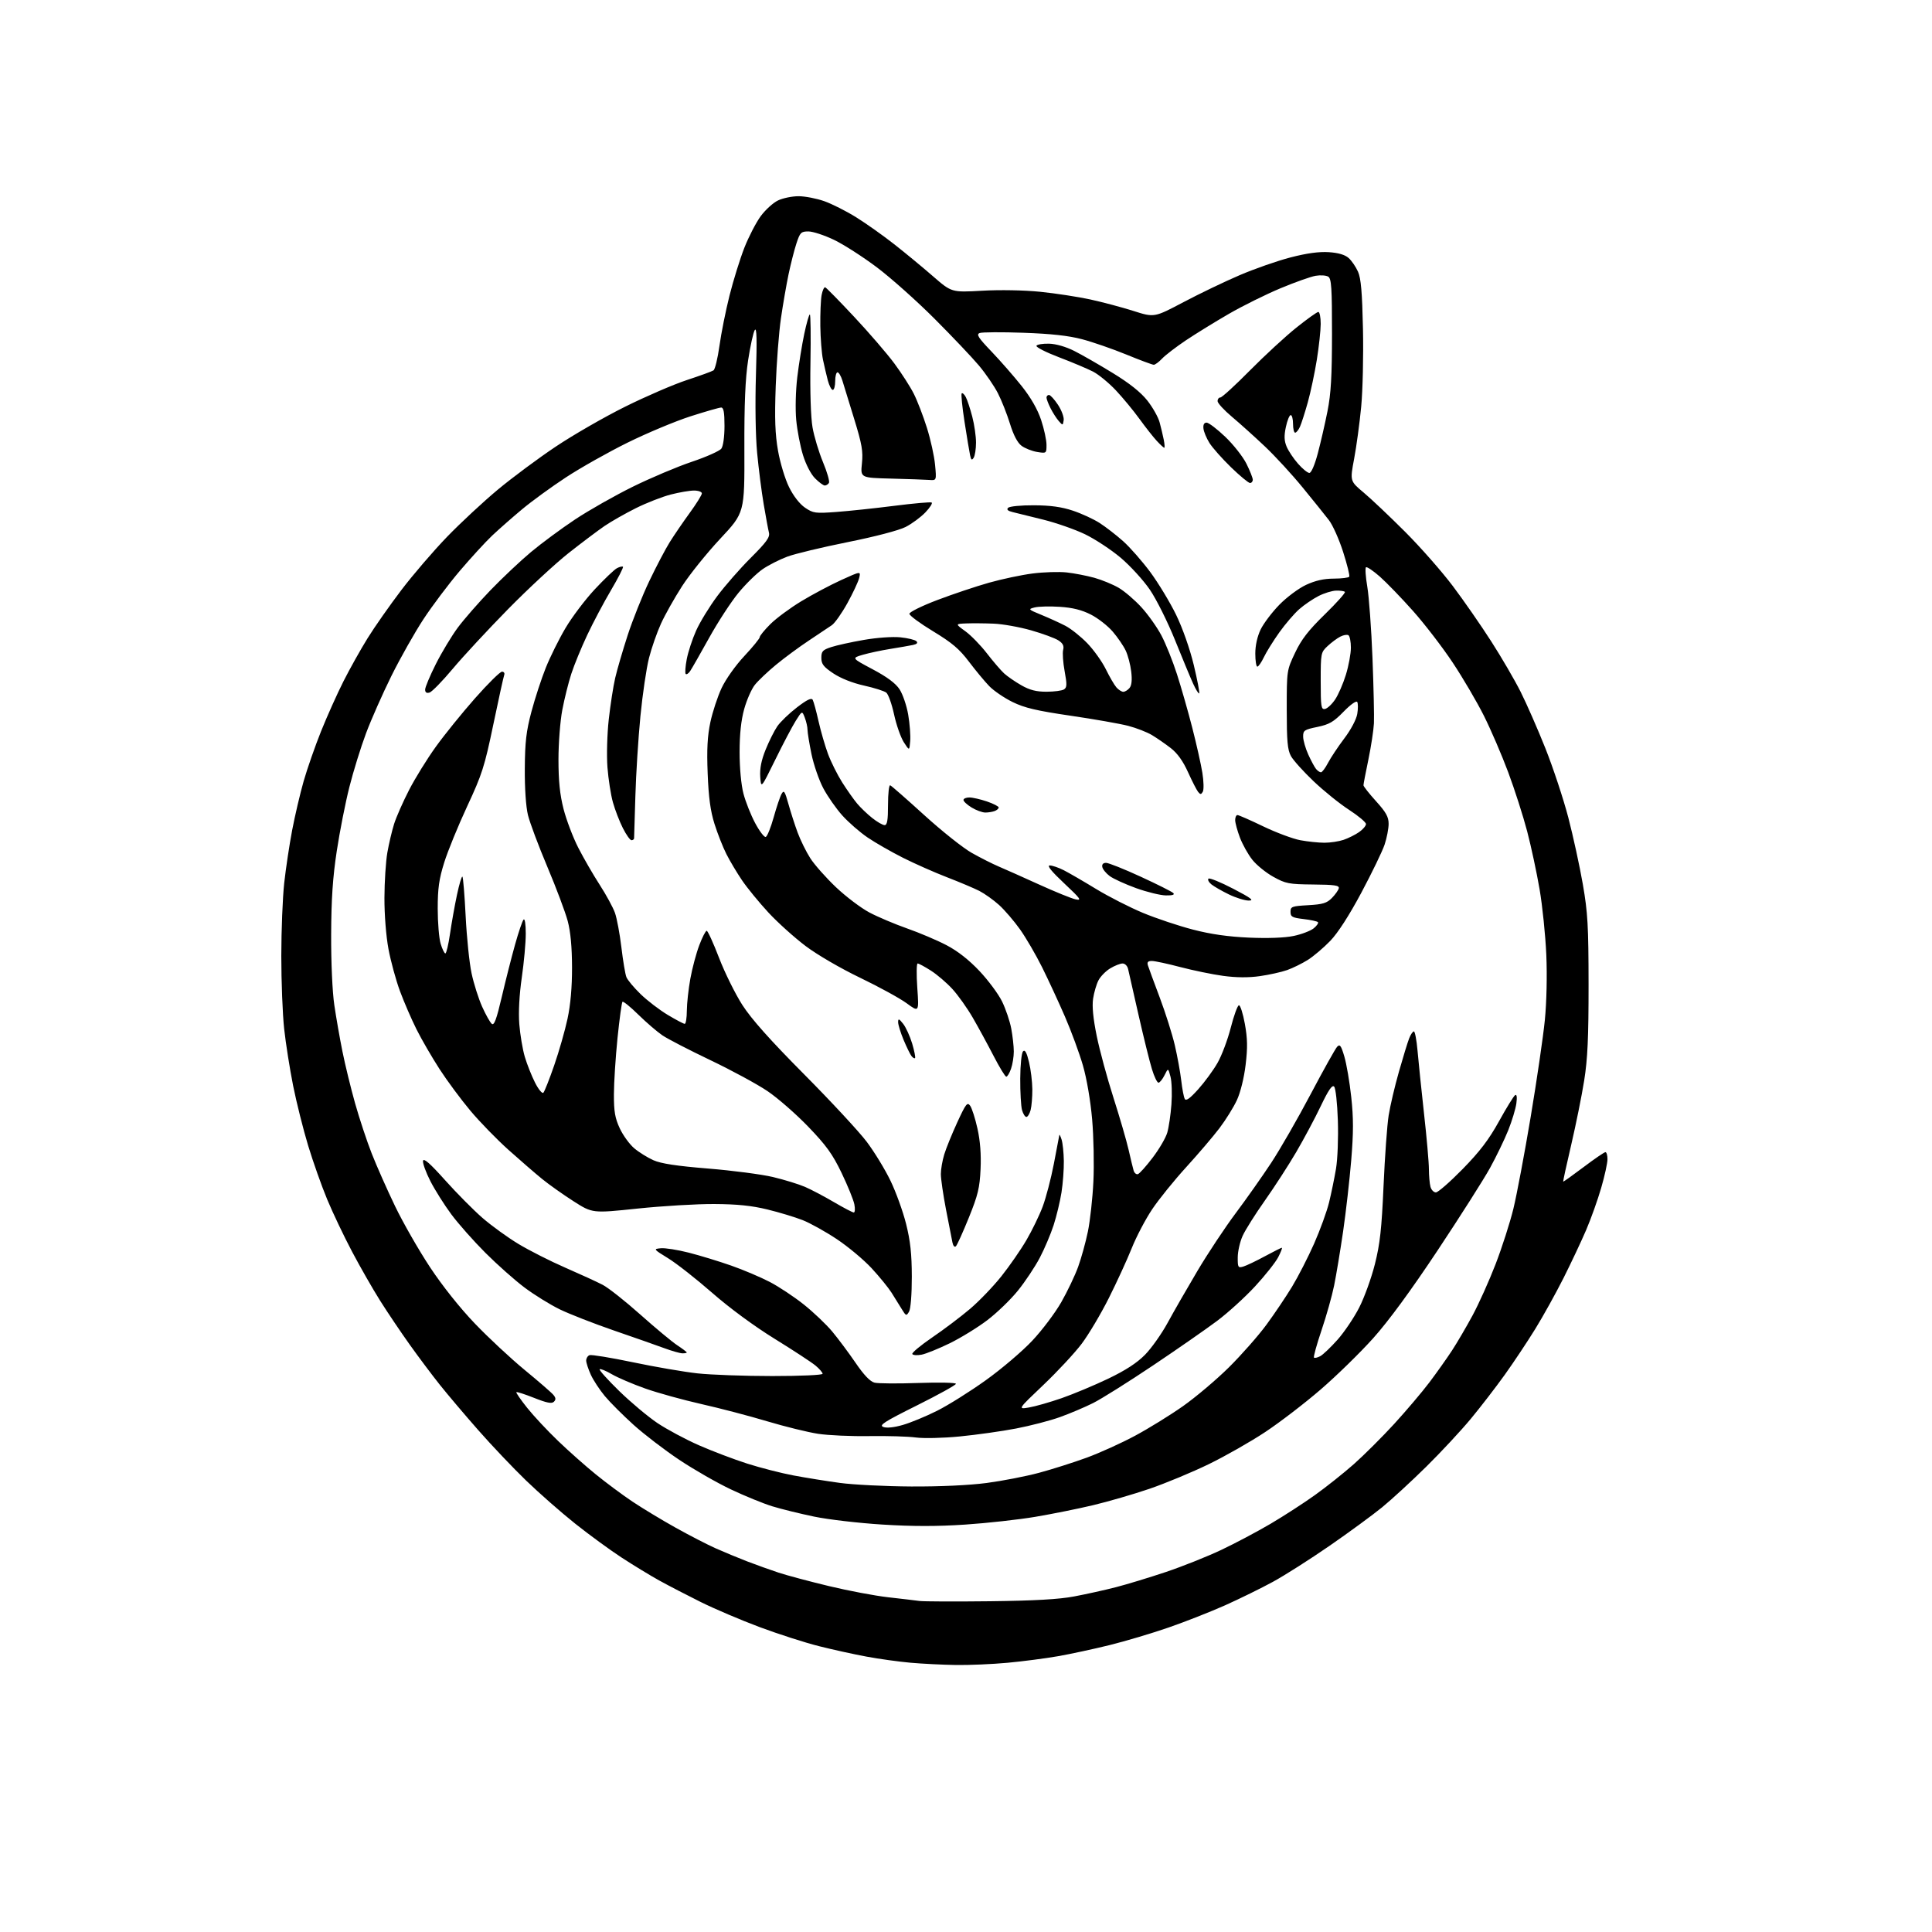 <?xml version="1.0" encoding="UTF-8" standalone="no"?>
<svg 
  version="1.1" 
  xmlns="http://www.w3.org/2000/svg" 
  xmlns:xlink="http://www.w3.org/1999/xlink" 
  xmlns:svg="http://www.w3.org/2000/svg"
  xmlns:rdf="http://www.w3.org/1999/02/22-rdf-syntax-ns#"
  xmlns:cc="http://creativecommons.org/ns#"
  xmlns:dc="http://purl.org/dc/elements/1.1/"
  viewBox="0 0 768 768"
  width="768"
  height="768"
>
<style>svg {background-color: white; }</style>"
<path stroke="none" fill="black" fill-rule="evenodd" d="M380.00,661.86C374.77,661.78 366.65,661.38 361.95,660.96C357.25,660.54 349.37,659.45 344.45,658.53C339.53,657.62 331.00,655.75 325.50,654.36C320.00,652.98 309.43,649.58 302.00,646.81C294.57,644.03 284.04,639.55 278.58,636.84C273.13,634.13 265.70,630.28 262.08,628.28C258.46,626.28 251.72,622.17 247.09,619.15C242.46,616.13 234.14,610.05 228.59,605.63C223.04,601.21 214.29,593.52 209.14,588.55C203.99,583.57 195.42,574.55 190.11,568.50C184.79,562.45 177.93,554.35 174.86,550.50C171.79,546.65 166.39,539.45 162.86,534.50C159.33,529.55 154.05,521.71 151.13,517.08C148.22,512.46 143.19,503.68 139.97,497.58C136.74,491.49 132.29,482.13 130.07,476.80C127.85,471.46 124.45,461.85 122.50,455.43C120.56,449.02 117.87,438.31 116.53,431.63C115.20,424.96 113.59,414.77 112.96,409.00C112.33,403.23 111.82,390.18 111.82,380.00C111.83,369.82 112.35,356.77 112.98,351.00C113.62,345.23 115.04,335.77 116.14,330.00C117.24,324.23 119.30,315.45 120.71,310.50C122.13,305.55 125.25,296.62 127.64,290.65C130.04,284.68 134.04,275.77 136.53,270.84C139.02,265.91 143.33,258.20 146.12,253.71C148.90,249.22 154.96,240.59 159.57,234.52C164.18,228.46 172.35,218.95 177.72,213.39C183.10,207.83 192.18,199.39 197.90,194.63C203.61,189.88 213.96,182.19 220.90,177.55C227.83,172.91 240.25,165.76 248.50,161.67C256.75,157.57 267.77,152.81 273.00,151.09C278.23,149.37 283.00,147.64 283.62,147.23C284.24,146.83 285.30,142.45 285.99,137.50C286.67,132.55 288.47,123.55 289.99,117.50C291.51,111.45 294.17,102.90 295.89,98.50C297.62,94.10 300.55,88.44 302.40,85.92C304.26,83.40 307.36,80.58 309.29,79.67C311.22,78.75 314.88,78.00 317.43,78.00C319.97,78.00 324.56,78.88 327.63,79.96C330.69,81.04 336.44,83.93 340.38,86.40C344.33,88.86 351.15,93.69 355.53,97.14C359.91,100.58 366.83,106.29 370.89,109.83C378.28,116.25 378.28,116.25 390.39,115.57C397.51,115.16 407.03,115.34 413.50,115.99C419.55,116.60 428.51,117.98 433.41,119.04C438.32,120.11 446.04,122.17 450.58,123.61C458.84,126.24 458.84,126.24 470.45,120.11C476.83,116.74 486.88,111.91 492.78,109.39C498.68,106.86 507.77,103.68 513.00,102.33C519.46,100.65 524.33,99.99 528.21,100.24C532.04,100.50 534.64,101.26 536.10,102.56C537.30,103.63 538.98,106.08 539.83,108.00C541.01,110.64 541.49,116.21 541.80,130.73C542.03,141.31 541.71,155.26 541.09,161.73C540.47,168.20 539.21,177.49 538.29,182.37C536.62,191.23 536.62,191.23 542.06,195.79C545.05,198.29 552.48,205.33 558.57,211.42C564.66,217.51 573.19,227.21 577.53,232.98C581.87,238.74 588.74,248.64 592.80,254.98C596.87,261.31 602.12,270.32 604.47,275.00C606.83,279.68 611.26,289.80 614.33,297.50C617.39,305.20 621.49,317.57 623.43,325.00C625.36,332.43 627.96,344.35 629.20,351.50C631.16,362.79 631.46,368.05 631.48,391.50C631.49,412.46 631.10,420.96 629.74,429.50C628.78,435.55 626.46,447.02 624.60,455.00C622.73,462.98 621.29,469.59 621.39,469.71C621.50,469.82 625.13,467.23 629.47,463.96C633.81,460.68 637.73,458.00 638.18,458.00C638.63,458.00 639.00,459.26 639.00,460.79C639.00,462.33 637.88,467.46 636.50,472.19C635.13,476.93 632.45,484.45 630.53,488.92C628.62,493.38 624.57,501.98 621.53,508.03C618.48,514.08 613.43,523.19 610.30,528.26C607.17,533.34 601.70,541.55 598.16,546.50C594.61,551.45 588.54,559.33 584.67,564.00C580.80,568.67 572.84,577.23 566.99,583.00C561.14,588.77 553.24,596.04 549.43,599.16C545.62,602.27 536.20,609.17 528.50,614.49C520.80,619.81 510.68,626.25 506.00,628.80C501.32,631.35 492.77,635.55 486.98,638.14C481.20,640.72 471.07,644.70 464.48,646.98C457.89,649.26 447.32,652.41 441.00,653.97C434.68,655.53 425.45,657.52 420.50,658.38C415.55,659.25 406.55,660.42 400.50,660.98C394.45,661.54 385.23,661.94 380.00,661.86zM393.50,636.52C411.15,636.31 421.00,635.75 426.99,634.61C431.66,633.73 439.09,632.09 443.49,630.96C447.90,629.83 456.90,627.09 463.50,624.88C470.10,622.66 480.00,618.71 485.50,616.10C491.00,613.50 499.80,608.83 505.07,605.73C510.33,602.63 518.28,597.49 522.73,594.30C527.19,591.11 534.14,585.58 538.17,582.02C542.20,578.45 549.42,571.25 554.22,566.02C559.01,560.78 565.31,553.35 568.22,549.50C571.12,545.65 575.15,539.97 577.18,536.87C579.20,533.78 582.89,527.48 585.38,522.87C587.86,518.27 591.98,509.11 594.52,502.52C597.06,495.94 600.24,486.04 601.59,480.52C602.93,475.01 606.03,458.57 608.47,444.00C610.91,429.43 613.44,412.10 614.10,405.50C614.80,398.37 615.04,387.81 614.68,379.50C614.34,371.80 613.14,360.10 612.01,353.50C610.88,346.90 608.66,336.53 607.07,330.46C605.48,324.39 602.09,313.81 599.53,306.96C596.97,300.11 592.62,290.00 589.86,284.50C587.10,279.00 581.54,269.51 577.49,263.42C573.44,257.32 566.34,248.08 561.72,242.89C557.09,237.69 551.15,231.55 548.53,229.23C545.90,226.92 543.42,225.24 543.02,225.49C542.61,225.74 542.84,229.22 543.52,233.22C544.20,237.23 545.13,249.95 545.58,261.50C546.03,273.05 546.29,284.75 546.16,287.50C546.02,290.25 545.03,296.73 543.96,301.91C542.88,307.08 542.00,311.69 542.00,312.15C542.00,312.61 544.25,315.46 547.00,318.50C550.97,322.88 552.00,324.73 552.00,327.48C552.00,329.38 551.28,333.08 550.41,335.72C549.53,338.35 545.38,346.93 541.19,354.79C536.32,363.91 531.83,370.87 528.80,374.01C526.18,376.73 522.18,380.12 519.91,381.56C517.63,382.99 513.92,384.82 511.66,385.62C509.40,386.42 504.51,387.50 500.80,388.03C496.31,388.67 491.44,388.63 486.27,387.93C482.00,387.35 474.34,385.77 469.25,384.44C464.17,383.10 459.05,382.00 457.89,382.00C456.33,382.00 455.91,382.46 456.31,383.75C456.61,384.71 458.72,390.45 461.00,396.50C463.28,402.55 465.98,411.10 467.01,415.50C468.03,419.90 469.18,426.20 469.56,429.50C469.94,432.80 470.56,436.10 470.96,436.83C471.46,437.78 473.00,436.68 476.30,433.01C478.85,430.17 482.31,425.46 483.98,422.53C485.66,419.61 488.03,413.28 489.26,408.47C490.49,403.66 491.95,399.67 492.49,399.61C493.04,399.55 494.10,402.88 494.85,407.00C495.91,412.85 495.98,416.44 495.15,423.31C494.53,428.50 493.10,434.26 491.69,437.31C490.37,440.16 487.24,445.20 484.73,448.50C482.23,451.80 476.27,458.77 471.50,464.00C466.73,469.23 460.67,476.73 458.02,480.68C455.37,484.63 451.71,491.60 449.88,496.18C448.05,500.76 443.95,509.68 440.78,516.00C437.60,522.33 432.75,530.50 429.99,534.16C427.23,537.82 420.38,545.19 414.76,550.54C404.54,560.25 404.54,560.25 409.02,559.50C411.48,559.09 417.32,557.42 422.00,555.80C426.68,554.17 435.00,550.69 440.50,548.06C447.39,544.76 451.95,541.80 455.15,538.55C457.70,535.96 461.75,530.24 464.15,525.84C466.54,521.44 471.89,512.14 476.02,505.17C480.16,498.20 487.00,487.89 491.21,482.26C495.43,476.63 501.77,467.63 505.31,462.26C508.85,456.89 515.90,444.62 520.98,435.00C526.06,425.38 530.81,416.88 531.53,416.11C532.63,414.95 533.10,415.59 534.40,419.99C535.26,422.89 536.50,430.13 537.14,436.09C538.05,444.42 538.04,450.24 537.13,461.22C536.48,469.07 535.03,481.80 533.91,489.50C532.78,497.20 531.18,506.87 530.34,510.99C529.51,515.11 527.25,523.13 525.32,528.82C523.40,534.51 522.05,539.39 522.33,539.66C522.60,539.94 523.73,539.68 524.82,539.10C525.92,538.51 529.01,535.57 531.69,532.56C534.37,529.55 538.24,523.81 540.29,519.80C542.35,515.78 545.16,508.01 546.54,502.52C548.57,494.47 549.23,488.48 549.98,471.43C550.49,459.82 551.40,447.21 552.01,443.41C552.61,439.61 554.45,431.77 556.10,426.00C557.74,420.23 559.57,414.26 560.17,412.75C560.76,411.24 561.60,410.00 562.04,410.00C562.47,410.00 563.13,413.49 563.50,417.75C563.87,422.01 565.03,433.26 566.08,442.75C567.14,452.23 568.01,462.13 568.01,464.75C568.02,467.36 568.30,470.51 568.63,471.75C568.96,472.99 569.93,474.00 570.79,474.00C571.64,474.00 576.42,469.82 581.42,464.72C588.26,457.73 591.83,453.04 595.90,445.69C598.86,440.33 601.74,435.66 602.30,435.32C602.94,434.92 603.11,436.11 602.78,438.61C602.49,440.76 601.04,445.56 599.56,449.27C598.07,452.98 594.81,459.73 592.32,464.26C589.82,468.79 580.46,483.52 571.51,497.00C560.82,513.09 552.01,525.10 545.83,532.00C540.65,537.77 531.26,546.94 524.96,552.37C518.66,557.81 508.77,565.39 503.00,569.22C497.23,573.05 487.10,578.82 480.50,582.03C473.90,585.24 463.32,589.63 457.00,591.80C450.68,593.96 440.55,596.90 434.50,598.34C428.45,599.78 418.10,601.86 411.50,602.97C404.90,604.08 392.37,605.47 383.64,606.05C372.48,606.79 362.76,606.79 350.80,606.04C341.45,605.46 329.23,604.04 323.65,602.88C318.07,601.72 310.57,599.88 307.00,598.78C303.43,597.68 296.00,594.65 290.50,592.04C285.00,589.43 275.77,584.15 270.00,580.29C264.23,576.44 256.06,570.19 251.86,566.40C247.65,562.60 242.52,557.48 240.46,555.00C238.39,552.52 235.88,548.70 234.87,546.50C233.87,544.30 233.03,541.76 233.02,540.86C233.01,539.95 233.60,538.98 234.34,538.70C235.08,538.42 242.84,539.69 251.59,541.52C260.34,543.36 271.87,545.34 277.21,545.93C282.55,546.52 295.94,547.00 306.96,547.00C318.35,547.00 327.00,546.61 327.00,546.09C327.00,545.59 325.73,544.13 324.19,542.84C322.64,541.55 315.33,536.76 307.94,532.20C299.83,527.19 289.96,519.93 283.07,513.89C276.78,508.40 268.93,502.23 265.62,500.20C259.72,496.57 259.67,496.49 262.68,496.20C264.36,496.03 269.37,496.82 273.80,497.95C278.23,499.08 285.83,501.40 290.68,503.10C295.53,504.80 302.45,507.74 306.05,509.62C309.65,511.50 315.72,515.53 319.54,518.57C323.35,521.61 328.43,526.44 330.82,529.30C333.20,532.16 337.38,537.76 340.10,541.74C343.43,546.62 345.89,549.19 347.65,549.63C349.08,549.99 356.95,550.04 365.13,549.75C373.31,549.46 380.00,549.61 380.00,550.09C380.00,550.56 373.01,554.43 364.47,558.69C351.45,565.18 349.30,566.57 351.13,567.24C352.49,567.75 355.42,567.44 358.91,566.43C361.98,565.55 368.10,563.02 372.50,560.81C376.90,558.61 385.61,553.15 391.86,548.67C398.11,544.20 406.44,537.11 410.36,532.93C414.29,528.75 419.48,521.85 421.89,517.61C424.31,513.36 427.32,507.06 428.57,503.60C429.83,500.14 431.57,493.83 432.45,489.58C433.33,485.32 434.32,476.37 434.64,469.67C434.97,462.98 434.74,451.84 434.14,444.93C433.49,437.52 431.99,428.74 430.48,423.54C429.08,418.69 425.86,409.95 423.33,404.11C420.80,398.28 416.71,389.45 414.25,384.50C411.79,379.55 407.84,372.78 405.48,369.45C403.11,366.12 399.36,361.75 397.14,359.74C394.91,357.73 391.38,355.22 389.30,354.15C387.21,353.09 381.44,350.65 376.49,348.74C371.53,346.83 363.65,343.34 358.99,341.00C354.32,338.65 347.98,335.02 344.90,332.93C341.82,330.84 337.30,326.90 334.85,324.18C332.40,321.46 329.00,316.59 327.28,313.36C325.57,310.14 323.46,304.03 322.58,299.79C321.71,295.55 321.00,291.19 321.00,290.11C321.00,289.02 320.52,286.86 319.93,285.32C318.86,282.50 318.86,282.50 316.34,286.50C314.96,288.70 311.28,295.68 308.18,302.00C302.53,313.50 302.53,313.50 302.21,308.78C301.99,305.50 302.64,302.22 304.35,297.99C305.70,294.65 307.79,290.47 309.00,288.70C310.22,286.94 313.72,283.57 316.79,281.21C320.84,278.10 322.57,277.28 323.07,278.21C323.45,278.92 324.50,282.76 325.39,286.74C326.29,290.72 327.98,296.57 329.16,299.74C330.34,302.91 332.87,307.98 334.78,311.00C336.70,314.02 339.37,317.82 340.72,319.42C342.06,321.03 344.77,323.62 346.72,325.17C348.68,326.73 350.89,328.00 351.64,328.00C352.68,328.00 353.00,326.07 353.00,319.92C353.00,315.47 353.39,311.98 353.87,312.17C354.36,312.35 360.43,317.68 367.38,324.00C374.33,330.32 382.82,337.08 386.26,339.02C389.69,340.96 394.52,343.40 397.00,344.45C399.48,345.50 406.69,348.72 413.03,351.60C419.38,354.49 425.90,357.14 427.53,357.50C430.14,358.07 429.59,357.29 423.00,351.11C417.97,346.39 416.09,344.06 417.29,344.03C418.27,344.02 420.79,344.87 422.89,345.94C424.98,347.01 430.77,350.37 435.74,353.40C440.72,356.43 449.08,360.69 454.33,362.88C459.58,365.06 468.51,368.05 474.19,369.52C481.35,371.38 488.17,372.35 496.50,372.72C503.99,373.05 510.65,372.80 514.22,372.06C517.36,371.41 520.96,370.04 522.22,369.02C523.47,368.00 524.22,366.89 523.89,366.56C523.55,366.22 520.96,365.66 518.14,365.33C513.66,364.80 513.00,364.43 513.00,362.47C513.00,360.39 513.53,360.20 520.01,359.83C525.84,359.50 527.43,359.02 529.45,356.97C530.78,355.61 532.02,353.87 532.19,353.10C532.44,351.96 530.46,351.67 522.00,351.60C512.34,351.51 511.08,351.27 506.18,348.55C503.25,346.93 499.49,343.88 497.82,341.77C496.15,339.67 493.93,335.70 492.89,332.96C491.85,330.22 491.00,327.08 491.00,325.99C491.00,324.90 491.41,324.00 491.91,324.00C492.41,324.00 497.02,326.02 502.16,328.50C507.30,330.97 513.92,333.44 516.89,334.00C519.85,334.55 524.17,335.00 526.49,335.00C528.81,335.00 532.23,334.48 534.10,333.85C535.97,333.21 538.74,331.83 540.25,330.78C541.76,329.73 543.00,328.28 543.00,327.57C543.00,326.86 539.98,324.33 536.30,321.94C532.61,319.56 526.28,314.46 522.22,310.60C518.16,306.75 514.09,302.22 513.17,300.55C511.81,298.07 511.50,294.60 511.50,282.00C511.50,266.54 511.51,266.48 514.80,259.52C517.34,254.16 520.08,250.62 526.65,244.21C531.36,239.62 534.94,235.60 534.62,235.28C534.29,234.96 532.72,234.73 531.11,234.78C529.51,234.82 526.36,235.79 524.12,236.94C521.89,238.08 518.44,240.43 516.47,242.16C514.49,243.90 510.92,248.06 508.53,251.41C506.15,254.76 503.39,259.19 502.41,261.25C501.43,263.31 500.26,265.00 499.81,265.00C499.37,265.00 499.00,262.67 499.00,259.82C499.00,256.57 499.80,252.99 501.13,250.22C502.31,247.80 505.65,243.38 508.56,240.40C511.47,237.42 516.24,233.86 519.17,232.50C522.86,230.78 526.25,230.02 530.19,230.01C533.32,230.00 536.09,229.66 536.35,229.24C536.61,228.82 535.51,224.39 533.91,219.39C532.31,214.39 529.77,208.70 528.25,206.74C526.74,204.78 522.07,198.97 517.87,193.84C513.68,188.70 506.92,181.35 502.85,177.50C498.78,173.65 492.88,168.34 489.73,165.69C486.58,163.05 484.00,160.24 484.00,159.44C484.00,158.65 484.50,158.00 485.12,158.00C485.74,158.00 491.03,153.16 496.87,147.25C502.72,141.34 511.01,133.69 515.31,130.25C519.60,126.81 523.54,124.00 524.06,124.00C524.58,124.00 525.00,126.14 525.00,128.75C524.99,131.36 524.30,137.78 523.46,143.00C522.62,148.22 521.01,155.84 519.87,159.93C518.73,164.01 517.32,168.40 516.74,169.68C516.16,170.95 515.30,172.00 514.84,172.00C514.38,172.00 514.00,170.43 514.00,168.50C514.00,166.57 513.59,165.00 513.08,165.00C512.58,165.00 511.71,167.12 511.16,169.71C510.40,173.24 510.48,175.21 511.45,177.54C512.17,179.25 514.20,182.30 515.98,184.32C517.75,186.35 519.79,188.00 520.49,188.00C521.26,188.00 522.62,184.83 523.84,180.25C524.97,175.99 526.71,168.45 527.69,163.50C529.08,156.52 529.48,149.60 529.49,132.71C529.50,114.43 529.26,110.77 528.00,109.98C527.17,109.46 524.92,109.30 523.00,109.63C521.08,109.95 514.77,112.19 509.00,114.60C503.23,117.01 494.00,121.58 488.50,124.76C483.00,127.94 475.30,132.69 471.38,135.31C467.47,137.94 463.23,141.19 461.96,142.54C460.69,143.89 459.20,145.00 458.64,145.00C458.09,145.00 453.17,143.17 447.72,140.93C442.27,138.70 434.36,135.96 430.15,134.85C424.78,133.43 417.83,132.67 406.83,132.28C398.22,131.97 390.39,132.02 389.44,132.38C388.02,132.93 388.84,134.22 394.16,139.77C397.70,143.47 403.10,149.65 406.16,153.50C409.81,158.10 412.45,162.71 413.86,166.94C415.04,170.49 416.00,174.93 416.00,176.83C416.00,180.23 415.97,180.26 412.27,179.66C410.22,179.32 407.44,178.22 406.08,177.21C404.47,176.01 402.88,172.98 401.48,168.44C400.30,164.62 398.15,159.17 396.69,156.33C395.24,153.49 391.85,148.54 389.16,145.33C386.47,142.12 378.52,133.74 371.50,126.71C364.47,119.67 354.17,110.49 348.61,106.30C343.05,102.11 335.36,97.18 331.53,95.34C327.69,93.50 323.12,92.00 321.36,92.00C318.43,92.00 318.03,92.40 316.60,96.75C315.74,99.36 314.34,104.88 313.47,109.00C312.61,113.12 311.24,121.00 310.44,126.50C309.63,132.00 308.70,144.15 308.36,153.50C307.90,166.51 308.11,172.54 309.28,179.20C310.12,183.98 312.09,190.49 313.67,193.66C315.41,197.19 317.88,200.36 320.01,201.81C323.27,204.02 324.10,204.13 332.50,203.51C337.45,203.14 347.80,202.05 355.50,201.07C363.20,200.09 369.88,199.50 370.34,199.76C370.80,200.02 369.67,201.79 367.84,203.70C366.00,205.61 362.47,208.22 359.99,209.48C357.36,210.83 347.82,213.33 336.99,215.50C326.82,217.54 316.02,220.13 313.00,221.26C309.98,222.38 305.57,224.61 303.21,226.22C300.85,227.83 296.51,232.07 293.58,235.63C290.64,239.19 285.37,247.27 281.87,253.59C278.37,259.91 274.97,265.85 274.33,266.79C273.69,267.73 272.90,268.23 272.58,267.91C272.25,267.59 272.44,264.95 272.99,262.05C273.54,259.14 275.23,254.01 276.74,250.64C278.26,247.26 282.01,241.13 285.09,237.00C288.16,232.88 294.17,226.01 298.45,221.74C304.69,215.51 306.11,213.55 305.67,211.74C305.36,210.51 304.43,205.45 303.59,200.50C302.74,195.55 301.57,186.32 300.97,180.00C300.33,173.24 300.14,160.47 300.50,149.00C300.94,134.94 300.81,129.97 300.04,131.19C299.45,132.12 298.26,137.52 297.39,143.19C296.26,150.64 295.84,160.48 295.90,178.65C295.98,203.81 295.98,203.81 286.31,214.15C280.99,219.84 274.16,228.32 271.14,233.00C268.13,237.68 264.35,244.38 262.75,247.91C261.15,251.43 259.00,257.57 257.99,261.56C256.97,265.54 255.43,275.93 254.58,284.65C253.73,293.37 252.82,307.70 252.57,316.50C252.32,325.30 252.09,332.84 252.06,333.25C252.03,333.66 251.56,334.00 251.02,334.00C250.48,334.00 248.94,331.84 247.61,329.21C246.27,326.57 244.49,321.96 243.65,318.96C242.80,315.96 241.83,309.68 241.47,305.00C241.11,300.30 241.35,291.80 241.99,286.00C242.63,280.23 243.78,272.80 244.55,269.50C245.31,266.20 247.55,258.55 249.51,252.50C251.48,246.45 255.34,236.78 258.10,231.00C260.86,225.22 264.52,218.25 266.24,215.50C267.96,212.75 271.53,207.52 274.18,203.88C276.83,200.24 279.00,196.75 279.00,196.13C279.00,195.51 277.60,195.00 275.89,195.00C274.19,195.00 270.02,195.71 266.64,196.58C263.26,197.45 257.04,199.88 252.80,201.99C248.57,204.10 242.94,207.30 240.30,209.10C237.66,210.91 231.22,215.75 226.00,219.87C220.78,223.99 209.97,234.00 202.00,242.11C194.03,250.23 184.12,260.90 180.00,265.82C175.88,270.75 171.71,275.01 170.75,275.30C169.57,275.65 169.00,275.26 169.00,274.11C169.00,273.18 170.92,268.61 173.26,263.96C175.61,259.30 179.53,252.80 181.97,249.50C184.42,246.20 190.27,239.51 194.96,234.63C199.66,229.76 206.91,222.92 211.09,219.43C215.26,215.95 223.13,210.13 228.59,206.50C234.04,202.88 244.35,197.03 251.50,193.50C258.65,189.98 269.22,185.51 275.00,183.57C280.77,181.63 286.06,179.27 286.75,178.33C287.48,177.33 288.00,173.59 288.00,169.31C288.00,163.93 287.65,162.00 286.68,162.00C285.96,162.00 280.45,163.58 274.43,165.51C268.42,167.45 257.20,172.14 249.50,175.94C241.80,179.74 230.78,185.95 225.00,189.74C219.22,193.53 211.35,199.26 207.50,202.48C203.65,205.69 198.31,210.39 195.64,212.91C192.97,215.44 187.16,221.78 182.72,227.00C178.29,232.22 171.81,240.84 168.32,246.15C164.84,251.46 159.12,261.58 155.61,268.65C152.11,275.72 147.56,286.00 145.50,291.50C143.44,297.00 140.47,306.58 138.90,312.79C137.32,319.00 135.06,330.47 133.87,338.29C132.27,348.84 131.69,357.40 131.64,371.50C131.59,382.51 132.12,394.28 132.89,399.50C133.62,404.45 135.07,412.77 136.13,418.00C137.18,423.23 139.43,432.45 141.13,438.50C142.83,444.55 145.81,453.55 147.75,458.50C149.69,463.45 153.88,472.90 157.06,479.50C160.24,486.10 166.49,497.01 170.95,503.75C175.88,511.20 182.86,519.97 188.78,526.14C194.12,531.72 203.03,540.02 208.57,544.58C214.11,549.14 219.25,553.59 219.98,554.48C220.98,555.68 221.03,556.37 220.18,557.22C219.33,558.07 217.34,557.68 212.34,555.69C208.65,554.23 205.47,553.20 205.26,553.41C205.05,553.61 206.99,556.42 209.56,559.64C212.13,562.86 217.67,568.79 221.87,572.81C226.06,576.84 232.82,582.83 236.88,586.12C240.94,589.42 247.47,594.27 251.38,596.89C255.30,599.51 263.00,604.17 268.50,607.24C274.00,610.31 281.20,614.02 284.50,615.49C287.80,616.96 293.43,619.29 297.00,620.67C300.57,622.04 306.20,624.06 309.50,625.15C312.80,626.24 321.80,628.64 329.50,630.49C337.20,632.34 347.77,634.34 353.00,634.93C358.23,635.52 363.85,636.18 365.50,636.41C367.15,636.63 379.75,636.68 393.50,636.52zM362.20,590.90C373.68,590.96 385.26,590.42 392.20,589.51C398.41,588.69 407.77,586.87 413.00,585.47C418.23,584.07 426.77,581.35 432.00,579.44C437.23,577.52 445.88,573.60 451.23,570.72C456.58,567.85 465.12,562.58 470.21,559.00C475.30,555.42 483.55,548.45 488.55,543.50C493.54,538.55 500.22,530.96 503.40,526.64C506.58,522.32 511.16,515.51 513.60,511.50C516.03,507.49 519.98,499.78 522.38,494.36C524.77,488.94 527.45,481.57 528.32,478.00C529.20,474.43 530.43,468.42 531.07,464.66C531.72,460.83 532.05,452.37 531.82,445.42C531.59,438.42 530.94,432.54 530.33,431.93C529.55,431.15 528.05,433.34 525.03,439.67C522.72,444.53 518.31,452.77 515.25,458.00C512.19,463.23 506.58,471.89 502.79,477.26C498.99,482.64 495.02,488.94 493.97,491.26C492.91,493.59 492.03,497.44 492.02,499.82C492.00,503.83 492.16,504.09 494.25,503.47C495.49,503.10 499.33,501.27 502.78,499.40C506.24,497.53 509.29,496.00 509.55,496.00C509.82,496.00 509.17,497.69 508.11,499.75C507.04,501.81 502.91,507.02 498.93,511.33C494.95,515.64 488.19,521.79 483.91,525.01C479.63,528.22 468.12,536.23 458.32,542.80C448.52,549.37 437.80,556.10 434.50,557.75C431.20,559.40 425.28,561.91 421.34,563.32C417.40,564.74 409.52,566.78 403.84,567.87C398.15,568.96 388.11,570.37 381.53,571.01C374.81,571.67 367.14,571.84 364.03,571.42C360.99,571.01 352.68,570.76 345.57,570.87C338.46,570.99 329.30,570.58 325.21,569.96C321.11,569.33 311.98,567.09 304.91,564.97C297.84,562.85 286.08,559.77 278.78,558.13C271.48,556.48 261.45,553.71 256.50,551.96C251.55,550.21 245.57,547.65 243.20,546.27C240.84,544.89 238.67,544.00 238.37,544.30C238.07,544.60 241.58,548.50 246.16,552.97C250.75,557.44 257.58,563.16 261.34,565.69C265.11,568.21 272.53,572.19 277.84,574.52C283.15,576.85 291.79,580.13 297.04,581.81C302.28,583.48 310.55,585.60 315.40,586.51C320.26,587.42 328.57,588.76 333.87,589.48C339.17,590.20 351.91,590.84 362.20,590.90zM366.35,538.50C364.61,538.84 362.95,538.73 362.66,538.26C362.37,537.79 365.93,534.82 370.56,531.66C375.20,528.50 381.97,523.39 385.61,520.30C389.25,517.21 394.87,511.36 398.09,507.30C401.32,503.24 405.79,496.79 408.02,492.96C410.26,489.13 413.17,483.14 414.48,479.65C415.79,476.16 417.80,468.48 418.93,462.60C420.07,456.71 421.04,451.58 421.10,451.20C421.15,450.81 421.56,451.62 422.00,453.00C422.44,454.38 422.84,458.20 422.89,461.50C422.94,464.80 422.52,470.43 421.96,474.00C421.40,477.57 419.99,483.43 418.84,487.00C417.68,490.57 415.20,496.43 413.32,500.00C411.44,503.57 407.55,509.43 404.67,513.00C401.79,516.58 396.30,521.88 392.47,524.79C388.64,527.70 381.90,531.84 377.50,533.99C373.10,536.13 368.08,538.17 366.35,538.50zM271.25,537.97C270.29,537.95 267.02,537.02 264.00,535.90C260.98,534.78 251.97,531.62 244.00,528.88C236.03,526.13 226.35,522.35 222.50,520.48C218.65,518.60 212.35,514.70 208.50,511.81C204.65,508.92 197.66,502.72 192.97,498.03C188.28,493.34 182.18,486.45 179.41,482.72C176.64,478.99 172.90,473.06 171.10,469.55C169.30,466.03 167.98,462.39 168.16,461.45C168.40,460.23 170.94,462.45 176.91,469.12C181.53,474.28 188.22,481.03 191.76,484.11C195.31,487.20 201.73,491.86 206.04,494.46C210.35,497.07 218.74,501.32 224.69,503.91C230.63,506.50 237.34,509.57 239.58,510.74C241.83,511.91 248.56,517.23 254.54,522.56C260.51,527.88 267.11,533.37 269.20,534.75C271.29,536.13 273.00,537.43 273.00,537.63C273.00,537.83 272.21,537.99 271.25,537.97zM361.36,521.40C360.31,523.20 360.14,523.14 358.47,520.40C357.49,518.81 355.67,515.88 354.43,513.90C353.18,511.91 349.60,507.52 346.46,504.12C343.31,500.73 337.09,495.53 332.62,492.56C328.16,489.59 322.04,486.19 319.04,485.01C316.03,483.83 309.73,481.92 305.04,480.78C298.85,479.27 293.06,478.67 284.00,478.62C277.12,478.57 263.40,479.39 253.50,480.42C235.50,482.31 235.50,482.31 228.00,477.52C223.88,474.88 218.25,470.90 215.50,468.66C212.75,466.42 206.73,461.21 202.13,457.09C197.52,452.96 190.71,445.97 187.00,441.54C183.29,437.12 177.77,429.68 174.74,425.00C171.72,420.32 167.58,413.20 165.56,409.16C163.54,405.12 160.58,398.27 158.98,393.95C157.38,389.62 155.34,382.12 154.43,377.29C153.47,372.19 152.80,363.63 152.82,356.90C152.84,350.52 153.36,342.42 153.98,338.90C154.59,335.38 155.81,330.25 156.67,327.50C157.54,324.75 160.22,318.68 162.63,314.00C165.04,309.32 169.82,301.60 173.26,296.83C176.69,292.06 183.70,283.39 188.83,277.58C193.97,271.76 198.79,267.00 199.55,267.00C200.31,267.00 200.71,267.59 200.43,268.31C200.16,269.03 198.20,277.92 196.09,288.06C192.62,304.73 191.62,307.85 185.72,320.50C182.14,328.20 178.03,338.24 176.60,342.80C174.52,349.44 174.00,353.12 174.00,361.19C174.00,366.73 174.52,373.01 175.16,375.13C175.80,377.26 176.64,379.00 177.04,379.00C177.43,379.00 178.26,375.51 178.88,371.25C179.50,366.99 180.74,360.00 181.65,355.73C182.56,351.46 183.53,348.20 183.82,348.49C184.11,348.77 184.69,355.87 185.11,364.25C185.53,372.64 186.58,382.84 187.46,386.93C188.33,391.01 190.22,396.97 191.65,400.16C193.09,403.36 194.81,406.43 195.49,406.99C196.43,407.77 197.37,405.24 199.47,396.25C200.98,389.79 203.35,380.45 204.74,375.50C206.12,370.55 207.64,366.07 208.13,365.55C208.63,365.00 209.00,367.34 209.00,371.13C209.00,374.72 208.29,382.57 207.42,388.58C206.43,395.44 206.06,402.33 206.43,407.11C206.76,411.29 207.74,417.14 208.62,420.11C209.50,423.07 211.33,427.69 212.69,430.37C214.05,433.06 215.53,434.85 216.00,434.37C216.46,433.89 218.40,428.99 220.31,423.47C222.22,417.96 224.60,409.63 225.60,404.97C226.80,399.38 227.41,392.41 227.39,384.50C227.37,376.45 226.81,370.39 225.67,366.10C224.73,362.59 221.10,352.91 217.59,344.60C214.08,336.30 210.61,327.02 209.87,324.00C209.06,320.70 208.56,313.29 208.62,305.50C208.69,294.94 209.18,290.70 211.25,282.91C212.65,277.64 215.22,269.79 216.95,265.47C218.68,261.15 222.21,254.03 224.80,249.66C227.38,245.29 232.60,238.39 236.38,234.32C240.17,230.26 244.14,226.46 245.22,225.88C246.29,225.31 247.38,225.05 247.64,225.30C247.89,225.56 245.75,229.74 242.89,234.60C240.02,239.45 235.76,247.49 233.42,252.46C231.08,257.43 228.23,264.36 227.10,267.86C225.96,271.36 224.35,277.83 223.52,282.22C222.68,286.62 222.00,295.50 222.00,301.95C222.00,310.45 222.56,315.86 224.02,321.59C225.14,325.94 227.77,332.88 229.88,337.00C231.99,341.12 235.82,347.76 238.40,351.74C240.97,355.72 243.70,360.73 244.46,362.89C245.22,365.04 246.37,371.20 247.01,376.56C247.65,381.93 248.54,387.26 249.00,388.41C249.45,389.56 252.00,392.61 254.66,395.19C257.32,397.77 262.17,401.48 265.44,403.44C268.71,405.40 271.75,407.00 272.19,407.00C272.64,407.00 273.02,404.64 273.03,401.75C273.05,398.86 273.68,393.12 274.43,389.00C275.18,384.88 276.77,378.91 277.97,375.75C279.16,372.59 280.49,370.00 280.92,370.00C281.35,370.00 283.56,374.84 285.83,380.75C288.10,386.66 292.28,395.10 295.10,399.50C298.70,405.10 306.08,413.38 319.66,427.06C330.34,437.81 341.54,449.89 344.55,453.89C347.56,457.89 351.80,464.83 353.97,469.33C356.15,473.82 358.94,481.55 360.18,486.50C361.89,493.31 362.44,498.42 362.46,507.50C362.47,514.54 362.01,520.29 361.36,521.40zM380.00,495.39C379.48,495.92 378.90,495.30 378.61,493.89C378.33,492.58 377.18,486.69 376.05,480.80C374.92,474.92 374.00,468.58 374.00,466.71C374.00,464.84 374.61,461.33 375.35,458.91C376.09,456.48 378.42,450.74 380.53,446.15C383.93,438.77 384.52,437.99 385.65,439.54C386.35,440.50 387.66,444.59 388.56,448.64C389.65,453.53 390.06,458.92 389.79,464.75C389.45,472.18 388.75,475.08 385.14,484.00C382.80,489.77 380.49,494.90 380.00,495.39zM339.38,481.98C339.86,481.99 339.97,480.54 339.62,478.75C339.27,476.96 336.99,471.35 334.55,466.27C330.93,458.75 328.47,455.34 321.30,447.89C316.46,442.86 309.17,436.49 305.10,433.74C301.03,430.99 290.81,425.45 282.39,421.43C273.97,417.41 265.37,412.97 263.29,411.55C261.21,410.13 256.91,406.44 253.74,403.33C250.58,400.22 247.74,397.93 247.44,398.23C247.14,398.53 246.25,405.02 245.47,412.64C244.70,420.26 244.05,430.32 244.04,435.00C244.02,441.85 244.48,444.48 246.37,448.54C247.66,451.31 250.24,454.87 252.11,456.45C253.97,458.03 257.41,460.17 259.75,461.21C262.79,462.56 268.99,463.50 281.53,464.52C291.17,465.30 302.75,466.82 307.28,467.89C311.80,468.97 317.52,470.73 320.00,471.80C322.48,472.87 327.65,475.60 331.50,477.86C335.35,480.12 338.89,481.97 339.38,481.98zM452.33,466.74C452.98,466.54 455.62,463.59 458.20,460.19C460.79,456.79 463.40,452.32 464.00,450.26C464.61,448.19 465.36,443.12 465.66,439.00C465.97,434.88 465.80,429.93 465.29,428.00C464.36,424.50 464.36,424.50 462.93,427.39C462.14,428.98 461.07,430.33 460.54,430.39C460.01,430.45 458.83,428.02 457.91,424.99C456.98,421.97 454.59,412.29 452.59,403.49C450.58,394.70 448.72,386.49 448.45,385.25C448.17,383.97 447.22,383.00 446.23,383.00C445.28,383.01 443.06,383.89 441.30,384.96C439.54,386.03 437.44,388.17 436.65,389.72C435.85,391.26 434.89,394.55 434.52,397.01C434.07,400.03 434.55,404.90 435.97,411.85C437.13,417.55 440.12,428.57 442.61,436.34C445.10,444.12 447.80,453.41 448.62,456.99C449.43,460.57 450.34,464.31 450.63,465.31C450.93,466.30 451.69,466.94 452.33,466.74zM408.00,444.00C407.47,444.00 406.69,442.76 406.27,441.25C405.85,439.74 405.53,434.11 405.56,428.74C405.59,423.22 406.08,418.52 406.69,417.91C407.45,417.15 408.13,418.38 409.04,422.17C409.75,425.10 410.34,429.98 410.37,433.00C410.39,436.02 410.08,439.74 409.69,441.25C409.29,442.76 408.53,444.00 408.00,444.00zM400.01,428.00C399.58,428.00 397.31,424.29 394.97,419.75C392.63,415.21 388.91,408.38 386.70,404.56C384.49,400.74 380.85,395.61 378.59,393.15C376.34,390.69 372.50,387.40 370.05,385.84C367.61,384.28 365.24,383.00 364.78,383.00C364.33,383.00 364.27,387.37 364.64,392.70C365.32,402.41 365.32,402.41 360.41,398.81C357.71,396.83 349.38,392.27 341.90,388.67C334.15,384.95 324.84,379.53 320.24,376.06C315.80,372.71 309.14,366.72 305.45,362.74C301.77,358.76 297.07,353.02 295.01,350.00C292.96,346.98 290.14,342.25 288.75,339.50C287.36,336.75 285.23,331.35 284.02,327.50C282.41,322.38 281.68,317.00 281.31,307.50C280.93,297.84 281.21,292.60 282.38,287.09C283.25,283.02 285.25,276.92 286.84,273.53C288.47,270.04 292.38,264.52 295.86,260.81C299.24,257.20 302.00,253.81 302.00,253.28C302.00,252.75 303.91,250.41 306.25,248.08C308.59,245.76 314.10,241.68 318.50,239.02C322.90,236.35 330.04,232.56 334.36,230.59C342.21,227.02 342.21,227.02 341.53,229.76C341.16,231.27 339.05,235.77 336.85,239.76C334.65,243.75 331.87,247.69 330.67,248.52C329.48,249.34 325.35,252.10 321.50,254.65C317.65,257.20 311.80,261.52 308.50,264.24C305.20,266.96 301.41,270.55 300.08,272.22C298.75,273.88 296.84,278.22 295.83,281.85C294.59,286.33 294.00,291.85 294.00,299.02C294.00,305.28 294.62,311.98 295.53,315.46C296.37,318.69 298.47,323.98 300.19,327.20C301.91,330.42 303.80,332.90 304.39,332.70C304.99,332.50 306.40,329.00 307.54,324.92C308.68,320.84 310.09,316.64 310.69,315.59C311.61,313.94 311.99,314.48 313.41,319.59C314.32,322.84 315.97,327.98 317.09,331.00C318.21,334.02 320.47,338.61 322.12,341.18C323.77,343.75 328.36,348.93 332.31,352.68C336.27,356.43 342.25,360.95 345.59,362.72C348.93,364.49 355.67,367.34 360.58,369.07C365.49,370.79 372.53,373.78 376.24,375.72C380.68,378.04 385.16,381.55 389.36,386.00C392.86,389.71 396.91,395.17 398.35,398.13C399.79,401.08 401.43,405.92 401.99,408.89C402.54,411.85 403.00,415.94 403.00,417.99C403.00,420.03 402.51,423.12 401.90,424.85C401.30,426.58 400.45,428.00 400.01,428.00zM363.74,420.60C363.49,420.85 362.85,420.47 362.31,419.77C361.78,419.07 360.36,416.17 359.17,413.31C357.98,410.46 357.01,407.31 357.02,406.31C357.04,404.79 357.36,404.89 359.03,407.00C360.11,408.38 361.72,411.90 362.60,414.82C363.47,417.75 363.98,420.35 363.74,420.60zM496.38,357.99C494.80,357.98 491.25,356.88 488.50,355.54C485.75,354.21 482.63,352.41 481.57,351.57C480.51,350.72 479.98,349.69 480.38,349.28C480.79,348.88 485.20,350.68 490.19,353.27C497.42,357.04 498.68,358.00 496.38,357.99zM463.45,355.94C461.28,355.91 455.96,354.61 451.62,353.05C447.29,351.48 442.57,349.32 441.12,348.25C439.68,347.17 438.35,345.55 438.18,344.64C437.97,343.60 438.52,343.00 439.68,343.00C440.68,343.00 446.88,345.47 453.45,348.50C460.02,351.52 465.85,354.45 466.40,355.00C467.07,355.67 466.09,355.98 463.45,355.94zM391.67,323.00C390.48,322.99 388.04,322.10 386.25,321.01C384.46,319.92 383.00,318.57 383.00,318.01C383.00,317.46 384.04,317.00 385.32,317.00C386.60,317.00 389.75,317.72 392.32,318.59C394.89,319.47 397.00,320.55 397.00,320.99C397.00,321.43 396.29,322.06 395.42,322.39C394.55,322.73 392.86,323.00 391.67,323.00zM478.14,314.71C477.49,315.87 477.16,315.89 476.28,314.81C475.70,314.09 473.89,310.56 472.26,306.96C470.27,302.55 468.04,299.43 465.41,297.39C463.26,295.72 459.90,293.40 457.94,292.22C455.99,291.04 451.72,289.38 448.47,288.53C445.22,287.69 434.89,285.87 425.53,284.50C412.02,282.52 407.26,281.39 402.50,279.06C399.20,277.44 395.03,274.60 393.23,272.74C391.43,270.88 387.80,266.50 385.16,263.01C381.35,257.97 378.43,255.50 370.94,250.96C365.75,247.82 361.50,244.69 361.50,243.99C361.50,243.30 366.52,240.82 372.66,238.50C378.80,236.17 388.02,233.08 393.16,231.63C398.30,230.18 406.10,228.53 410.50,227.97C414.90,227.41 420.98,227.22 424.00,227.55C427.02,227.88 431.97,228.84 434.99,229.67C438.01,230.51 442.38,232.31 444.71,233.67C447.04,235.04 451.10,238.52 453.74,241.41C456.38,244.29 459.95,249.32 461.67,252.58C463.39,255.83 466.18,262.77 467.86,268.00C469.55,273.23 472.29,282.82 473.95,289.31C475.62,295.81 477.42,303.86 477.96,307.21C478.50,310.55 478.58,313.93 478.14,314.71zM525.10,307.00C525.57,307.00 526.84,305.31 527.91,303.25C528.99,301.19 531.90,296.81 534.38,293.53C537.00,290.08 539.16,285.99 539.53,283.82C539.88,281.76 539.87,279.61 539.52,279.03C539.15,278.44 536.83,280.09 534.11,282.89C530.12,286.99 528.41,287.98 523.67,288.97C518.47,290.04 518.00,290.36 518.02,292.82C518.03,294.29 518.95,297.50 520.06,299.94C521.17,302.39 522.56,304.97 523.16,305.69C523.76,306.41 524.63,307.00 525.10,307.00zM361.82,294.57C361.50,298.50 361.50,298.50 359.26,295.01C358.04,293.09 356.30,288.14 355.41,284.01C354.51,279.88 353.12,275.97 352.31,275.33C351.51,274.69 347.51,273.42 343.44,272.52C338.90,271.51 334.19,269.64 331.27,267.69C327.35,265.07 326.50,263.97 326.50,261.50C326.50,258.91 327.02,258.34 330.42,257.23C332.57,256.52 338.42,255.23 343.42,254.37C348.56,253.47 354.84,253.03 357.89,253.34C360.86,253.64 363.74,254.34 364.29,254.89C364.96,255.56 364.49,256.06 362.89,256.39C361.58,256.67 357.57,257.36 354.00,257.94C350.43,258.51 345.48,259.56 343.00,260.28C338.50,261.59 338.50,261.59 346.89,266.05C352.62,269.09 356.01,271.61 357.58,274.00C358.85,275.93 360.40,280.46 361.02,284.07C361.64,287.68 362.00,292.41 361.82,294.57zM526.71,281.82C527.66,281.63 529.46,279.95 530.72,278.08C531.99,276.21 533.92,271.78 535.01,268.23C536.10,264.69 537.00,259.84 537.00,257.45C537.00,255.07 536.56,252.85 536.02,252.51C535.48,252.18 534.02,252.43 532.77,253.08C531.52,253.72 529.26,255.40 527.75,256.81C525.06,259.32 525.00,259.63 525.00,270.76C525.00,280.98 525.18,282.11 526.71,281.82zM476.70,275.63C476.46,275.88 475.38,274.15 474.30,271.79C473.22,269.43 469.98,261.62 467.08,254.43C464.19,247.25 459.70,238.25 457.10,234.43C454.50,230.62 449.25,224.88 445.44,221.67C441.62,218.46 435.26,214.28 431.30,212.37C427.35,210.47 419.92,207.87 414.80,206.59C409.69,205.31 404.20,203.96 402.61,203.58C400.61,203.10 400.03,202.57 400.75,201.85C401.32,201.28 405.90,200.83 410.99,200.86C417.55,200.89 421.99,201.50 426.46,202.99C429.90,204.13 434.69,206.34 437.11,207.89C439.52,209.44 443.72,212.69 446.44,215.11C449.15,217.52 454.02,223.06 457.25,227.41C460.47,231.77 465.10,239.42 467.53,244.41C470.13,249.77 473.00,257.95 474.54,264.34C475.97,270.31 476.94,275.39 476.70,275.63zM416.00,274.97C419.02,274.97 422.15,274.56 422.94,274.06C424.14,273.30 424.19,272.14 423.21,266.83C422.57,263.35 422.31,259.53 422.62,258.33C423.03,256.76 422.52,255.73 420.75,254.57C419.40,253.69 414.52,251.89 409.90,250.57C405.28,249.25 398.57,248.05 395.00,247.91C391.43,247.76 386.52,247.73 384.10,247.82C379.70,248.00 379.70,248.00 383.73,250.92C385.94,252.52 389.79,256.46 392.27,259.67C394.75,262.88 397.84,266.48 399.14,267.68C400.44,268.87 403.52,271.00 406.00,272.41C409.33,274.31 411.93,274.98 416.00,274.97zM446.53,275.00C447.20,275.00 448.32,274.32 449.01,273.48C449.85,272.47 450.08,270.30 449.68,266.98C449.36,264.24 448.37,260.47 447.48,258.61C446.60,256.74 444.28,253.35 442.32,251.07C440.37,248.79 436.46,245.74 433.64,244.30C430.01,242.46 426.39,241.55 421.32,241.22C417.38,240.96 412.88,241.07 411.32,241.46C408.59,242.15 408.68,242.25 414.00,244.43C417.02,245.67 421.30,247.62 423.50,248.76C425.70,249.90 429.61,253.01 432.19,255.67C434.76,258.33 438.09,262.98 439.57,266.00C441.05,269.02 442.95,272.29 443.79,273.25C444.63,274.21 445.86,275.00 446.53,275.00zM327.86,193.00C327.30,193.00 325.57,191.73 324.02,190.17C322.35,188.51 320.37,184.69 319.20,180.91C318.11,177.38 316.90,171.10 316.51,166.95C316.11,162.66 316.29,155.33 316.93,149.95C317.55,144.75 318.80,137.01 319.70,132.75C320.60,128.49 321.60,125.00 321.92,125.00C322.24,125.00 322.35,133.61 322.17,144.13C321.97,155.64 322.30,165.90 322.99,169.87C323.62,173.51 325.50,179.73 327.15,183.71C328.81,187.68 329.87,191.40 329.52,191.97C329.17,192.54 328.42,193.00 327.86,193.00zM496.90,192.00C496.29,192.00 492.90,189.19 489.35,185.75C485.81,182.31 481.95,177.96 480.78,176.09C479.60,174.21 478.52,171.62 478.39,170.34C478.22,168.81 478.66,168.00 479.64,168.00C480.47,168.00 483.80,170.53 487.05,173.63C490.29,176.72 494.08,181.54 495.47,184.32C496.86,187.11 498.00,189.98 498.00,190.70C498.00,191.41 497.50,192.00 496.90,192.00zM369.39,190.78C367.80,190.66 361.00,190.43 354.27,190.25C342.04,189.94 342.04,189.94 342.63,184.22C343.13,179.40 342.65,176.60 339.54,166.50C337.52,159.90 335.41,153.04 334.85,151.25C334.30,149.46 333.43,148.00 332.92,148.00C332.42,148.00 332.00,149.57 332.00,151.50C332.00,153.43 331.57,155.00 331.04,155.00C330.51,155.00 329.63,153.31 329.08,151.25C328.54,149.19 327.67,145.47 327.15,143.00C326.63,140.53 326.16,134.48 326.09,129.57C326.03,124.65 326.26,119.12 326.61,117.27C326.96,115.43 327.60,114.05 328.04,114.21C328.48,114.37 333.67,119.66 339.57,125.97C345.48,132.28 352.65,140.61 355.52,144.48C358.38,148.35 361.86,153.76 363.24,156.51C364.63,159.25 366.97,165.32 368.44,169.99C369.92,174.66 371.38,181.30 371.70,184.74C372.29,191.00 372.29,191.00 369.39,190.78zM387.05,181.95C386.33,183.09 386.03,182.88 385.62,180.95C385.33,179.60 384.34,173.65 383.42,167.71C382.50,161.78 381.99,156.68 382.29,156.38C382.59,156.08 383.32,156.73 383.91,157.83C384.50,158.93 385.66,162.44 386.49,165.63C387.32,168.81 387.99,173.46 387.98,175.96C387.98,178.46 387.56,181.15 387.05,181.95zM462.81,178.00C462.57,178.00 461.23,176.76 459.83,175.25C458.43,173.74 455.33,169.80 452.94,166.50C450.55,163.20 446.33,158.09 443.56,155.15C440.78,152.20 436.71,148.86 434.51,147.72C432.30,146.59 426.23,144.02 421.00,142.03C415.77,140.04 411.73,137.98 412.00,137.45C412.27,136.93 414.54,136.55 417.03,136.62C419.78,136.69 423.71,137.83 427.03,139.50C430.04,141.01 436.93,144.97 442.35,148.29C448.99,152.35 453.47,155.92 456.08,159.22C458.21,161.92 460.41,165.81 460.96,167.87C461.52,169.92 462.26,173.05 462.61,174.80C462.96,176.56 463.05,178.00 462.81,178.00zM422.83,167.04C422.51,169.17 422.45,169.18 420.87,167.37C419.97,166.34 418.51,164.06 417.62,162.30C416.73,160.54 416.00,158.63 416.00,158.05C416.00,157.47 416.44,157.00 416.99,157.00C417.53,157.00 419.14,158.76 420.57,160.92C421.99,163.08 423.01,165.83 422.83,167.04z" />

</svg>